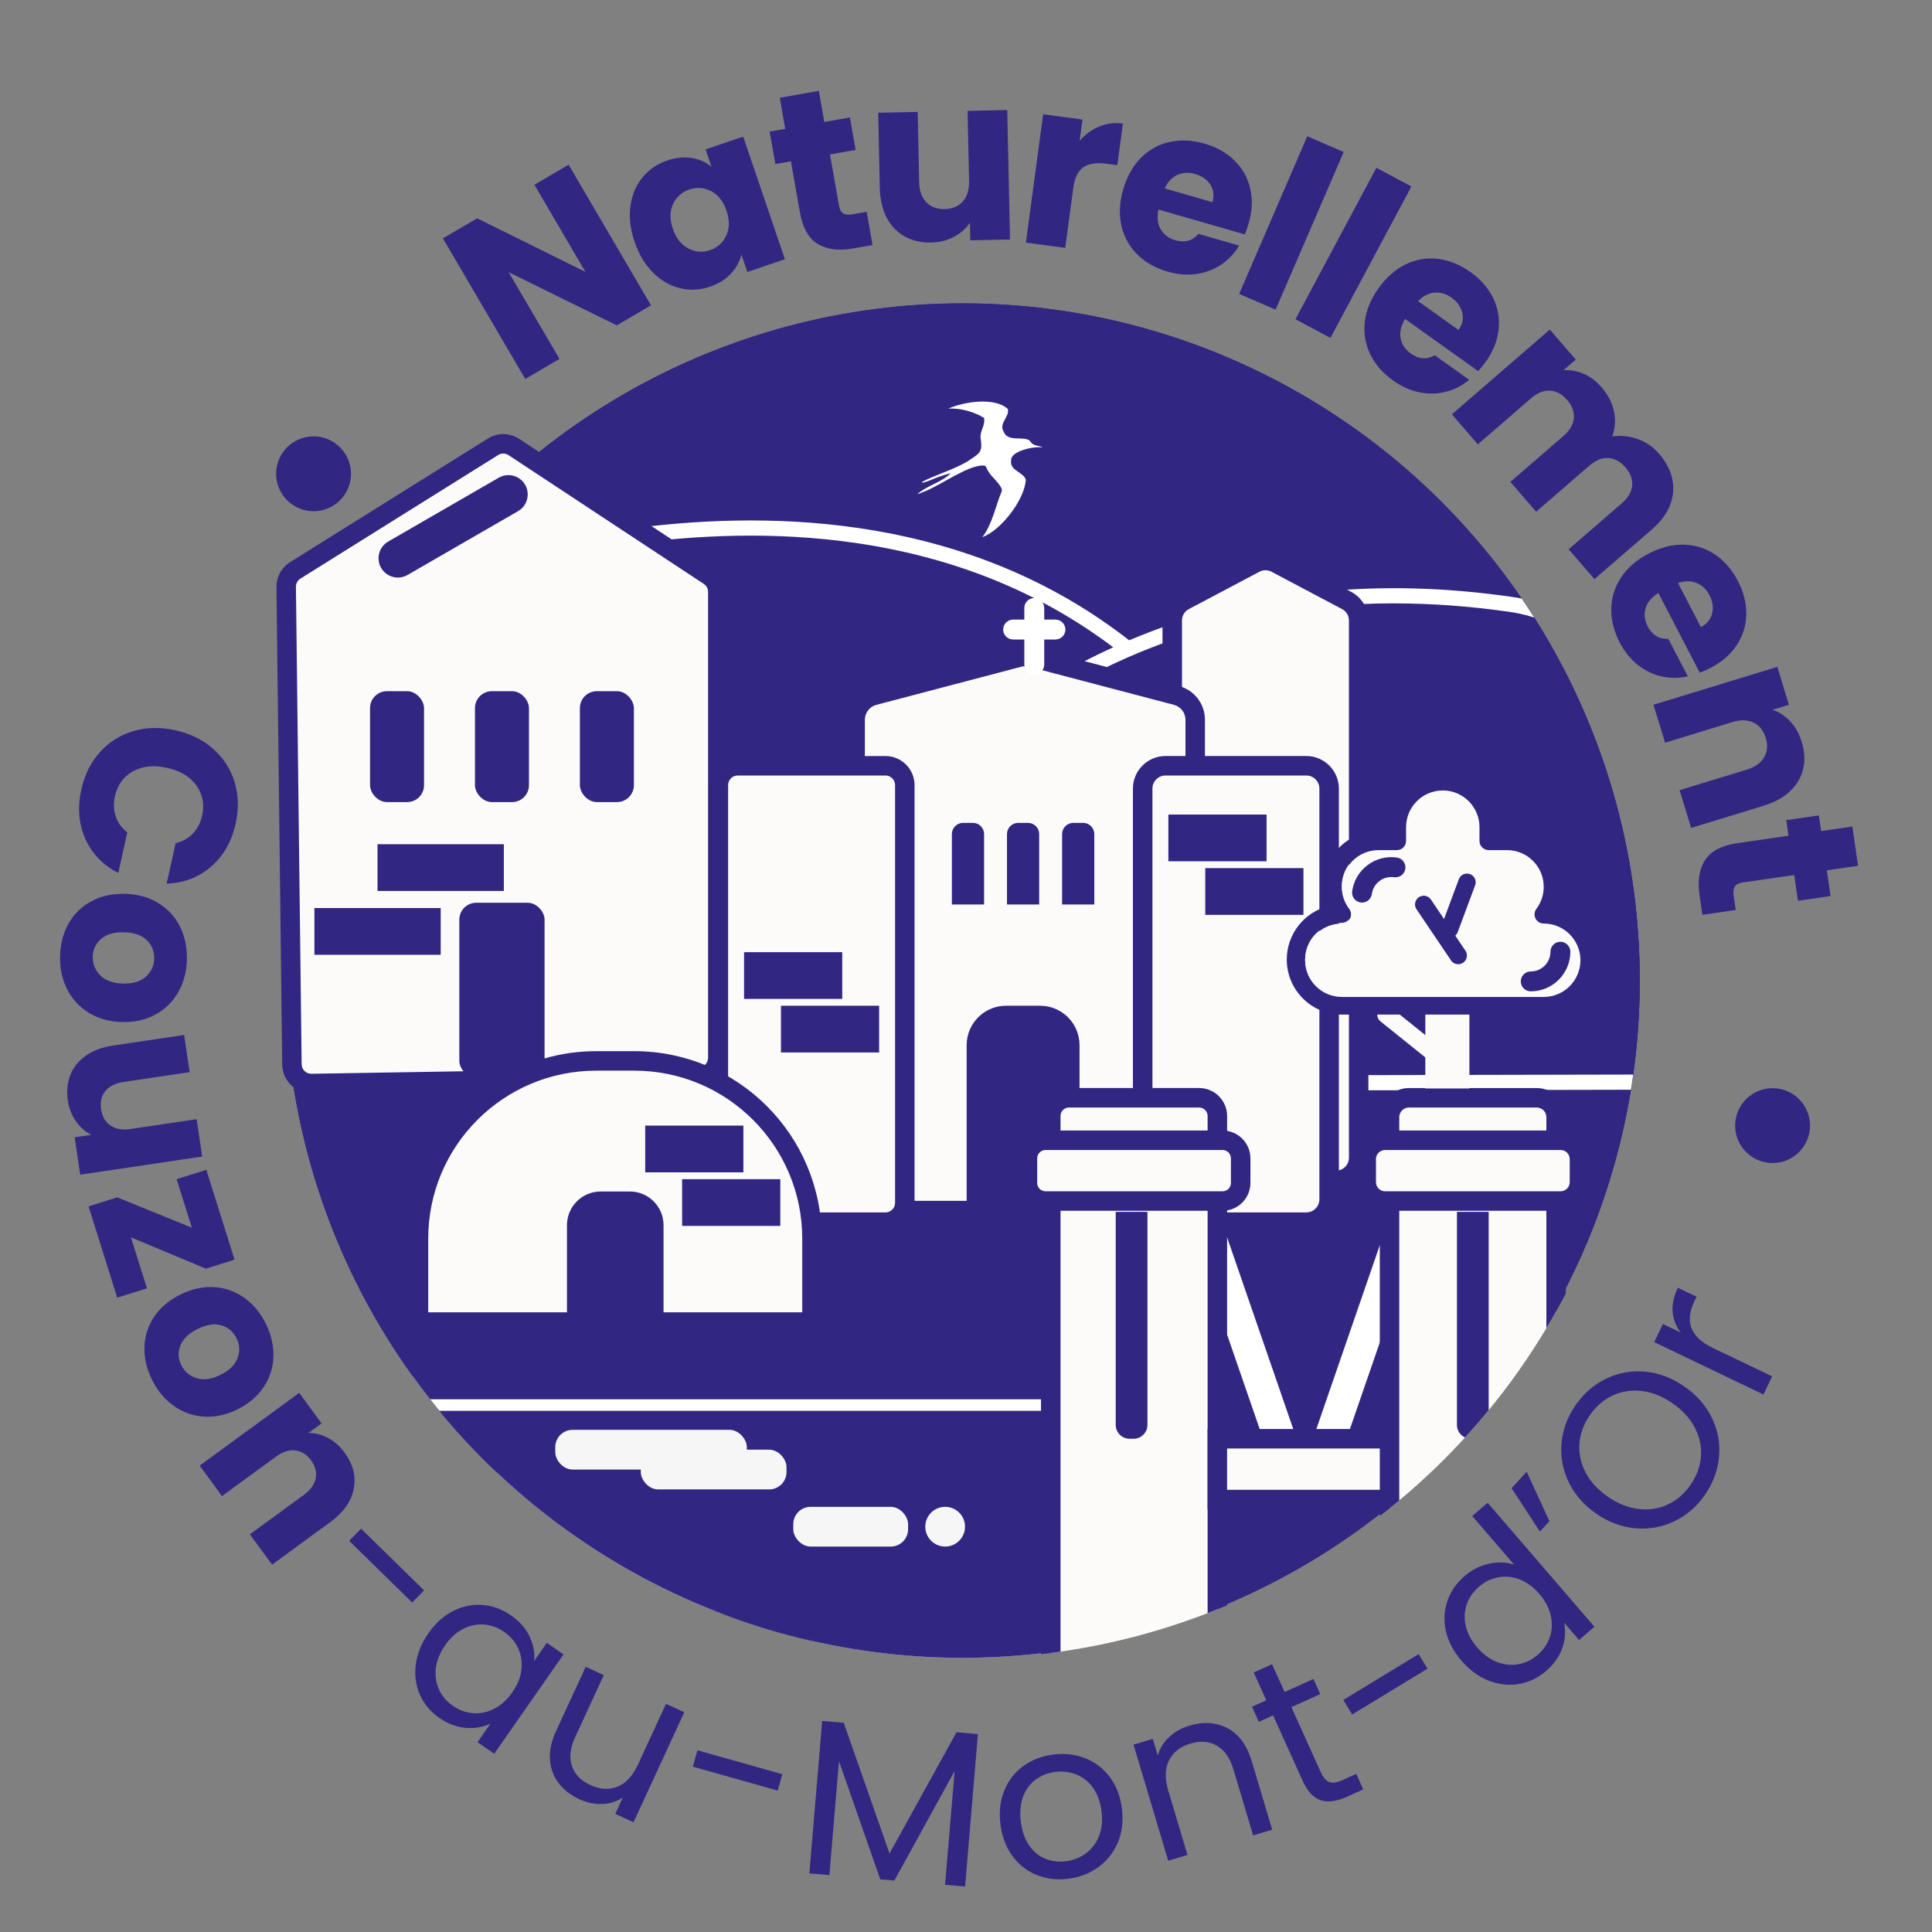 <svg xmlns="http://www.w3.org/2000/svg" xmlns:xlink="http://www.w3.org/1999/xlink" id="Calque_1" viewBox="0 0 1000 1000"><rect x="0" y="0" width="1000" height="1000" fill="#808080" stroke="none"/><defs><style>      .st0, .st1, .st2 {        fill: none;      }      .st1 {        stroke: #fcfbf9;      }      .st1, .st2 {        stroke-linecap: round;        stroke-miterlimit: 10;        stroke-width: 9px;      }      .st3 {        fill: #fcfbf9;      }      .st4 {        fill: #f6f6f6;      }      .st2 {        stroke: #312783;      }      .st5 {        fill: #312783;      }      .st6 {        clip-path: url(#clippath-1);      }      .st7 {        fill: #fff;      }      .st8 {        clip-path: url(#clippath);      }    </style><clipPath id="clippath"><circle class="st0" cx="498.19" cy="507.56" r="350.54"></circle></clipPath><clipPath id="clippath-1"><ellipse class="st0" cx="498.19" cy="507.78" rx="351.91" ry="350.77"></ellipse></clipPath></defs><g><g><circle class="st5" cx="498.19" cy="507.56" r="350.54"></circle><g class="st8"><g><path class="st5" d="M216.42,147.22h629.47c12.24,0,22.18,9.94,22.18,22.18v459.67c0,12.24-9.94,22.18-22.18,22.18H216.42V147.22h0Z"></path><g><path class="st5" d="M678.3,461.87c80.13,176.8,25.99,394.71-168.12,394.71S88.15,685.95,158.7,505.11c68.7-176.1,65.91-206.16,65.91-206.16,20.2,0,324.96-121.09,453.68,162.93h.01Z"></path><path class="st7" d="M510.17,860.51c-60.19,0-126.16-16.56-185.75-46.64-59.86-30.21-110.47-72.68-142.52-119.58-42.15-61.69-51.44-127.6-26.86-190.6,66.69-170.95,65.73-203.16,65.66-204.45l-.4-4.28,4.31.07c1.8,0,8.58-1.78,16.42-3.84,34.85-9.15,116.45-30.58,203.28-17.88,108.61,15.89,188.53,78.79,237.55,186.94,24.14,53.27,36.61,110.85,36.05,166.54-.56,56.14-14.36,106.75-39.89,146.35-36.85,57.15-94.89,87.36-167.86,87.36h.01ZM228.39,302.4c-1.1,12.31-9.35,58.82-66.03,204.14-23.59,60.48-14.6,123.88,26.03,183.33,64.46,94.33,199.79,162.8,321.79,162.8,70.17,0,125.93-28.97,161.26-83.77,24.73-38.36,38.09-87.52,38.64-142.18.55-54.55-11.68-110.99-35.35-163.22-47.85-105.57-125.75-166.94-231.54-182.42-85.24-12.47-165.77,8.67-200.15,17.7-7.05,1.85-11.59,3.03-14.64,3.63h-.01Z"></path></g><g><path class="st5" d="M822.72,890.48H219.7l-3.28-169.22h603.01c14.01,0,25.37,11.36,25.37,25.37v88.83c0,14.01-8.08,55.02-22.1,55.02h.02Z"></path><path class="st7" d="M822.72,899.45H210.91l-3.62-187.15h612.16c18.94,0,34.34,15.4,34.34,34.34v88.83c0,8.39-5.79,63.99-31.06,63.99h-.01ZM228.5,881.52h593.83c1.33-.86,5.23-5.63,8.95-18.66,3-10.53,4.58-21.75,4.58-27.39v-88.83c0-9.05-7.36-16.41-16.41-16.41H225.57l2.93,151.29Z"></path></g><rect class="st5" x="119.34" y="560.1" width="730.76" height="164.18"></rect><g><path class="st5" d="M375.62,561.09s103.31-292.64,407.22-248.14c95.86,14.04,161.89,225.2,161.89,225.2l-94.62,21.95-474.48.99h0Z"></path><path class="st7" d="M370.07,565.03l1.85-5.24c.26-.74,26.84-74.72,90.49-142.14,37.44-39.66,80.21-69.38,127.12-88.33,58.63-23.68,123.86-30.5,193.88-20.24,41.07,6.01,81.38,46.36,119.8,119.93,28.32,54.23,45.09,107.45,45.26,107.98l1.26,4.04-99.18,23.01h-.45l-480.04,1.01v-.02ZM721.56,312.29c-45.76,0-88.94,8.1-128.93,24.23-45.83,18.49-87.66,47.52-124.32,86.3-52.88,55.94-79.74,116.46-86.96,134.34l468.3-.98,90.01-20.88c-9.73-29.11-72.25-206-157.39-218.46-20.68-3.03-40.94-4.54-60.71-4.54h0Z"></path></g><rect class="st5" x="566.41" y="703.04" width="210.6" height="57.6"></rect></g></g></g><g><g><path class="st3" d="M151.11,550.95l-2.96-247.14c-.04-3.49,1.74-6.75,4.7-8.6l102.36-63.98c3.32-2.07,7.54-2.02,10.8.13l101.06,66.65c2.8,1.85,4.49,4.98,4.49,8.34v241.17c0,5.46-4.38,9.9-9.83,9.99l-200.45,3.3c-5.54.09-10.09-4.34-10.16-9.87h0Z"></path><path class="st5" d="M161.09,565.87c-3.93,0-7.65-1.5-10.47-4.25-2.89-2.81-4.51-6.57-4.56-10.6h0l-2.96-247.14c-.06-5.21,2.65-10.17,7.07-12.93l102.36-63.97c4.97-3.11,11.35-3.03,16.25.2l101.06,66.65c4.23,2.79,6.76,7.48,6.76,12.55v241.17c0,8.16-6.64,14.9-14.79,15.04l-200.45,3.3h-.26v-.02ZM156.15,550.89c.02,1.33.55,2.57,1.5,3.49s2.21,1.43,3.53,1.4l200.45-3.3c2.69-.04,4.87-2.27,4.87-4.95v-241.17c0-1.67-.83-3.21-2.23-4.13l-101.06-66.65c-1.61-1.06-3.71-1.09-5.35-.07l-102.36,63.98c-1.46.91-2.35,2.54-2.33,4.26l2.96,247.14h.02Z"></path></g><rect class="st5" x="195.41" y="436.97" width="65.38" height="24.19"></rect><rect class="st5" x="162.73" y="470.01" width="65.38" height="24.19"></rect><path class="st5" d="M210.93,297.61l57.22-33.04c6.28-3.63,6.73-12.53.84-16.77h0c-3.19-2.3-7.43-2.51-10.84-.54l-57.22,33.04c-6.28,3.63-6.73,12.53-.84,16.77h0c3.19,2.3,7.43,2.51,10.84.54Z"></path><rect class="st5" x="237.75" y="467.26" width="44.12" height="90.62" rx="8.74" ry="8.74"></rect><rect class="st5" x="191.53" y="357.76" width="27.95" height="57.4" rx="8.74" ry="8.74"></rect><rect class="st5" x="245.84" y="357.76" width="27.95" height="57.4" rx="8.74" ry="8.74"></rect><rect class="st5" x="300.15" y="357.76" width="27.95" height="57.4" rx="8.74" ry="8.74"></rect></g><g><g><path class="st3" d="M691.55,610.96h-73.11c-6.46,0-11.7-5.24-11.7-11.7v-278.11c0-4.33,2.4-8.31,6.22-10.34l36.55-19.35c3.42-1.81,7.52-1.81,10.95,0l36.55,19.35c3.83,2.03,6.22,6.01,6.22,10.34v278.11c0,6.46-5.24,11.7-11.7,11.7h.02Z"></path><path class="st5" d="M691.55,616h-73.11c-9.23,0-16.74-7.51-16.74-16.74v-278.11c0-6.22,3.41-11.89,8.91-14.8l36.55-19.35c4.9-2.6,10.76-2.6,15.67,0l36.55,19.35c5.5,2.91,8.91,8.58,8.91,14.8v278.11c0,9.23-7.51,16.74-16.74,16.74h0ZM655,295.15c-1.07,0-2.14.26-3.11.77l-36.55,19.35c-2.18,1.16-3.54,3.41-3.54,5.88v278.11c0,3.67,2.98,6.65,6.65,6.65h73.11c3.67,0,6.65-2.99,6.65-6.65v-278.11c0-2.47-1.36-4.73-3.54-5.88l-36.55-19.35c-.98-.52-2.04-.77-3.11-.77h-.01Z"></path></g><g><path class="st3" d="M605.59,626.58h-149.95c-7.2,0-13.04-5.84-13.04-13.04v-240.97c0-5.93,3.99-11.11,9.72-12.61l74.98-19.72c2.17-.57,4.46-.57,6.64,0l74.98,19.72c5.73,1.51,9.72,6.69,9.72,12.61v240.97c0,7.2-5.84,13.04-13.04,13.04h0Z"></path><path class="st5" d="M605.59,631.62h-149.95c-9.97,0-18.09-8.11-18.09-18.09v-240.97c0-8.21,5.55-15.4,13.49-17.49l74.98-19.72c3.01-.79,6.19-.79,9.2,0l74.98,19.72c7.94,2.09,13.48,9.28,13.48,17.49v240.97c0,9.97-8.11,18.09-18.09,18.09h0ZM530.62,344.85c-.68,0-1.37.09-2.03.26l-74.98,19.72c-3.51.92-5.96,4.1-5.96,7.74v240.97c0,4.41,3.59,8,8,8h149.95c4.41,0,8-3.59,8-8v-240.97c0-3.63-2.45-6.81-5.96-7.74l-74.98-19.72c-.67-.18-1.35-.26-2.03-.26h0Z"></path></g><g><rect class="st3" x="371.83" y="396.35" width="96.5" height="236.23" rx="8.94" ry="8.94"></rect><path class="st5" d="M458.31,637.63h-76.46c-8.31,0-15.07-6.76-15.07-15.06v-216.19c0-8.31,6.76-15.06,15.07-15.06h76.46c8.31,0,15.06,6.76,15.06,15.06v216.19c0,8.31-6.76,15.06-15.06,15.06ZM381.85,401.4c-2.75,0-4.98,2.23-4.98,4.98v216.19c0,2.74,2.23,4.98,4.98,4.98h76.46c2.74,0,4.98-2.23,4.98-4.98v-216.19c0-2.74-2.23-4.98-4.98-4.98h-76.46Z"></path></g><rect class="st5" x="385.12" y="492.84" width="50.82" height="24.19"></rect><rect class="st5" x="404.22" y="520.57" width="50.82" height="24.19"></rect><path class="st5" d="M520.71,520.57h17.67c11.25,0,20.38,9.13,20.38,20.38v85.63h-58.42v-85.63c0-11.25,9.13-20.38,20.38-20.38h-.01Z"></path><path class="st5" d="M498.5,425.91h5.04c3.21,0,5.82,2.61,5.82,5.82v36.42h-16.67v-36.42c0-3.21,2.61-5.82,5.82-5.82h-.01Z"></path><path class="st5" d="M527.02,425.91h5.04c3.21,0,5.82,2.61,5.82,5.82v36.42h-16.67v-36.42c0-3.21,2.61-5.82,5.82-5.82h-.01Z"></path><path class="st5" d="M555.55,425.91h5.04c3.21,0,5.82,2.61,5.82,5.82v36.42h-16.67v-36.42c0-3.21,2.61-5.82,5.82-5.82h-.01Z"></path><g><rect class="st3" x="591.45" y="396.35" width="96.5" height="236.23" rx="10.55" ry="10.55"></rect><path class="st5" d="M676.13,637.63h-72.86c-9.3,0-16.87-7.57-16.87-16.87v-212.58c0-9.3,7.57-16.87,16.87-16.87h72.86c9.3,0,16.87,7.57,16.87,16.87v212.58c0,9.3-7.57,16.87-16.87,16.87ZM603.28,401.4c-3.74,0-6.78,3.04-6.78,6.78v212.58c0,3.74,3.04,6.78,6.78,6.78h72.86c3.74,0,6.78-3.04,6.78-6.78v-212.58c0-3.74-3.04-6.78-6.78-6.78h-72.86Z"></path></g><rect class="st5" x="604.75" y="421.61" width="50.82" height="24.19"></rect><rect class="st5" x="623.84" y="449.34" width="50.82" height="24.19"></rect></g><g><g><path class="st3" d="M302.57,549.13h31.74c47.45,0,85.97,38.52,85.97,85.97v49.2h-203.68v-49.2c0-47.45,38.52-85.97,85.97-85.97Z"></path><path class="st5" d="M425.33,689.34h-213.76v-48.21c0-53.6,43.45-97.05,97.05-97.05h19.67c53.6,0,97.05,43.45,97.05,97.05v48.21h-.01ZM221.65,679.25h193.59v-38.12c0-48.03-38.93-86.96-86.96-86.96h-19.67c-48.03,0-86.96,38.93-86.96,86.96v38.12Z"></path></g><path class="st5" d="M310.89,616.71h15.12c9.62,0,17.44,7.81,17.44,17.44v50.15h-49.99v-50.15c0-9.62,7.81-17.44,17.44-17.44h-.01Z"></path><rect class="st5" x="333.96" y="582.61" width="50.82" height="24.19"></rect><rect class="st5" x="353.06" y="610.34" width="50.82" height="24.19"></rect></g><rect class="st4" x="287.4" y="740.08" width="99.16" height="20.56" rx="8.98" ry="8.98"></rect><rect class="st4" x="331.67" y="750.36" width="75.42" height="20.56" rx="8.98" ry="8.98"></rect><rect class="st4" x="410.59" y="779.94" width="59.44" height="20.56" rx="8.98" ry="8.98"></rect><circle class="st4" cx="489.21" cy="790.21" r="10.28"></circle><g class="st6"><g><rect class="st7" x="635.35" y="613.24" width="16.42" height="153.53" transform="translate(-189.89 247.7) rotate(-19.04)"></rect><rect class="st7" x="630.4" y="681.79" width="153.53" height="16.42" transform="translate(-175.78 1133.39) rotate(-70.96)"></rect><g><rect class="st3" x="543.88" y="568.21" width="86.22" height="305.67" rx="8.41" ry="8.41"></rect><path class="st5" d="M620.68,878.92h-67.38c-7.98,0-14.47-6.49-14.47-14.47v-286.82c0-7.98,6.49-14.47,14.47-14.47h67.38c7.98,0,14.47,6.49,14.47,14.47v286.82c0,7.98-6.49,14.47-14.47,14.47ZM553.3,573.25c-2.41,0-4.38,1.96-4.38,4.38v286.82c0,2.41,1.96,4.38,4.38,4.38h67.38c2.41,0,4.38-1.96,4.38-4.38v-286.82c0-2.41-1.96-4.38-4.38-4.38h-67.38Z"></path></g><g><rect class="st3" x="531.81" y="590.2" width="110.36" height="31.45" rx="8.35" ry="8.35"></rect><path class="st5" d="M632.81,626.7h-91.63c-7.94,0-14.41-6.46-14.41-14.41v-12.73c0-7.94,6.46-14.41,14.41-14.41h91.63c7.94,0,14.41,6.46,14.41,14.41v12.73c0,7.94-6.46,14.41-14.41,14.41ZM541.17,595.24c-2.38,0-4.32,1.94-4.32,4.32v12.73c0,2.38,1.94,4.32,4.32,4.32h91.63c2.38,0,4.32-1.94,4.32-4.32v-12.73c0-2.38-1.94-4.32-4.32-4.32h-91.63Z"></path></g><g><rect class="st3" x="630.1" y="744.7" width="89.48" height="31.45"></rect><path class="st5" d="M724.62,781.2h-99.57v-41.54h99.57v41.54ZM635.14,771.11h79.39v-21.37h-79.39v21.37Z"></path></g><g><rect class="st3" x="719.22" y="568.21" width="86.22" height="272.98" rx="8.96" ry="8.96"></rect><path class="st5" d="M795.4,846.23h-66.14c-8.32,0-15.08-6.77-15.08-15.08v-252.9c0-8.32,6.77-15.08,15.08-15.08h66.14c8.32,0,15.08,6.77,15.08,15.08v252.9c0,8.32-6.77,15.08-15.08,15.08h0ZM729.26,573.25c-2.75,0-5,2.24-5,5v252.9c0,2.75,2.24,5,5,5h66.14c2.76,0,5-2.24,5-5v-252.9c0-2.75-2.24-5-5-5h-66.14Z"></path></g><g><rect class="st3" x="707.15" y="590.2" width="110.36" height="31.45" rx="8.71" ry="8.71"></rect><path class="st5" d="M807.75,626.7h-90.84c-8.16,0-14.81-6.64-14.81-14.81v-11.93c0-8.16,6.64-14.81,14.81-14.81h90.84c8.16,0,14.81,6.64,14.81,14.81v11.93c0,8.16-6.64,14.81-14.81,14.81ZM716.92,595.24c-2.6,0-4.72,2.12-4.72,4.72v11.93c0,2.6,2.12,4.72,4.72,4.72h90.84c2.6,0,4.72-2.12,4.72-4.72v-11.93c0-2.6-2.12-4.72-4.72-4.72h-90.84Z"></path></g><path class="st5" d="M577.5,627.26h16.42v110.26c0,3.96-3.22,7.18-7.18,7.18h-2.07c-3.96,0-7.18-3.22-7.18-7.18v-110.26h.01Z"></path><path class="st5" d="M754.12,627.26h16.42v110.26c0,3.96-3.22,7.18-7.18,7.18h-2.07c-3.96,0-7.18-3.22-7.18-7.18v-110.26h.01Z"></path></g></g></g><circle class="st5" cx="162.3" cy="245.24" r="19.38"></circle><circle class="st5" cx="917.49" cy="582.61" r="19.38"></circle><path class="st7" d="M477.95,254.61c8.24-2.91,23.3-14.25,31.36-13.64.57.04,1.03.44,1.23.98,1.55,4.32,5.88,6.75,7.8,10.78.27.57.3,1.23.05,1.82-3.16,7.58-4.71,16.67-9.94,23.5,9.78-3.65,21.69-19.14,22.53-29.63-1.05-4.1-8.5-4.76-7.62-10.04-.49-5.07,12.64-7.62,16.32-6.76v-.05c-1.9-1.04-4.72-.67-6.05-2.64-.49-.84-1.21-1.42-2.22-1.57-4.22-1.11-10.1,1.02-12.03-4.17-2.44-4.02,3.37-7.74,2.26-11.49-6.84-6.32-22.8-3.74-30.79-.2,5.85-.3,11.66,1.25,16.85,3.82.65,1.04,1.72.07,1.73,1.67.4,3.12-2.09,6.13-1.92,9.39,1.31,8.11-.41,8.09-6.82,12.53-5.98,3.42-12.49,5.67-18.82,8.35-6.49,2.67-6.16,3.71.34,1.04,3.1-1.41,6.34-2.39,9.62-3.3l.09.16c-4.85,4.62-12.07,6.19-16.93,10.46.18.27,2.69-.89,2.96-1.02h0Z"></path><g><path class="st5" d="M110.33,387.61c5.33,4.7,9.02,10.42,11.08,17.16s2.25,13.92.56,21.51c-2.06,9.31-6.29,16.73-12.67,22.27-6.38,5.54-14.07,8.48-23.05,8.84l4.66-21c3.62-.84,6.61-2.5,8.96-4.99s3.93-5.56,4.74-9.2c1.3-5.88.31-11.1-2.98-15.66s-8.36-7.59-15.21-9.11-12.73-.91-17.63,1.83c-4.91,2.74-8.01,7.05-9.31,12.94-.81,3.65-.68,7.1.4,10.34,1.08,3.25,3.08,6.01,6.01,8.31l-4.66,21c-7.99-4.12-13.7-10.03-17.1-17.74-3.41-7.71-4.08-16.22-2.02-25.53,1.68-7.6,4.88-14.02,9.6-19.26,4.72-5.24,10.46-8.87,17.24-10.89,6.77-2.01,14.03-2.16,21.78-.45,7.74,1.72,14.28,4.92,19.61,9.62h0Z"></path><path class="st5" d="M35.59,477.89c2.81-4.92,6.74-8.73,11.78-11.45,5.04-2.72,10.87-3.98,17.51-3.78,6.56.19,12.29,1.81,17.2,4.85s8.62,7.12,11.15,12.23c2.52,5.11,3.69,10.79,3.51,17.04s-1.68,11.86-4.5,16.81-6.76,8.81-11.84,11.56c-5.08,2.75-10.9,4.03-17.45,3.84-6.56-.19-12.29-1.83-17.2-4.91-4.91-3.08-8.62-7.19-11.15-12.34-2.52-5.15-3.69-10.85-3.51-17.1s1.68-11.84,4.49-16.75h0ZM51.86,504.8c2.67,2.71,6.56,4.14,11.67,4.29,5.1.15,9.07-1.02,11.89-3.49,2.82-2.48,4.28-5.58,4.39-9.32.11-3.81-1.15-7.02-3.78-9.61-2.64-2.6-6.54-3.97-11.73-4.12-5.11-.15-9.07.98-11.89,3.37-2.82,2.4-4.28,5.46-4.39,9.2-.11,3.73,1.17,6.96,3.84,9.67h0Z"></path><path class="st5" d="M104.67,598.63l-63.15,9.39-2.88-19.35,8.6-1.28c-3.08-1.55-5.72-3.87-7.92-6.98-2.2-3.11-3.6-6.69-4.21-10.77-.72-4.83-.28-9.25,1.32-13.27s4.29-7.35,8.06-9.99,8.41-4.37,13.92-5.19l36.89-5.49,2.86,19.24-34.29,5.1c-4.23.63-7.35,2.21-9.36,4.75-2.01,2.53-2.75,5.65-2.19,9.35.56,3.77,2.17,6.58,4.84,8.42,2.66,1.84,6.11,2.45,10.33,1.82l34.29-5.1,2.88,19.35h0Z"></path><path class="st5" d="M67.77,640.42l8.3,26.42-15.39,4.83-14.85-47.26,14.84-4.66,38.63,15.69-7.89-25.11,15.39-4.83,14.61,46.5-14.85,4.66-38.8-16.23h0Z"></path><path class="st5" d="M74.76,697.08c.2-5.66,1.9-10.87,5.09-15.62s7.77-8.58,13.73-11.5c5.89-2.89,11.72-4.13,17.48-3.72,5.76.4,10.95,2.28,15.56,5.63s8.29,7.83,11.05,13.44c2.75,5.62,4.04,11.27,3.85,16.97-.18,5.7-1.88,10.94-5.09,15.74-3.21,4.8-7.76,8.64-13.65,11.53-5.89,2.89-11.73,4.11-17.5,3.67-5.78-.44-10.98-2.35-15.61-5.73s-8.32-7.88-11.07-13.5-4.03-11.26-3.83-16.92h-.01ZM101.7,713.32c3.62,1.15,7.73.61,12.32-1.64,4.59-2.25,7.55-5.12,8.9-8.63,1.34-3.5,1.19-6.93-.45-10.29-1.68-3.43-4.29-5.67-7.82-6.74-3.54-1.07-7.64-.46-12.3,1.82-4.59,2.25-7.57,5.09-8.95,8.52s-1.24,6.83.4,10.19c1.64,3.35,4.28,5.61,7.9,6.77h0Z"></path><path class="st5" d="M183.09,770.69c-1.28,6.46-5.34,12.19-12.17,17.18l-30.11,22-11.48-15.71,27.99-20.45c3.45-2.52,5.47-5.37,6.08-8.55.6-3.18-.2-6.28-2.4-9.3-2.21-3.02-4.92-4.72-8.13-5.11s-6.55.67-9.99,3.19l-27.99,20.45-11.54-15.8,51.55-37.66,11.54,15.8-6.84,4.99c3.45-.06,6.82.78,10.13,2.52,3.3,1.74,6.19,4.31,8.67,7.69,4.41,6.04,5.97,12.28,4.7,18.74v.02Z"></path><path class="st5" d="M219.5,823.16l-6.16,6.3-32.62-31.93,6.16-6.3,32.62,31.93Z"></path><path class="st5" d="M234.53,833.85c4.9-2.49,9.97-3.53,15.22-3.13,5.25.41,10.16,2.2,14.73,5.39,4.51,3.14,7.74,6.84,9.7,11.09,1.96,4.25,2.73,8.41,2.31,12.49l6.54-9.39,8.64,6.02-35.86,51.43-8.63-6.02,6.68-9.57c-3.78,1.83-8.04,2.56-12.76,2.19-4.72-.36-9.3-2.09-13.75-5.19-4.57-3.19-7.91-7.19-10.03-12.02s-2.83-10.01-2.12-15.56,2.87-10.92,6.49-16.12c3.66-5.26,7.94-9.13,12.84-11.62h0ZM269.89,864.15c.44-3.97-.13-7.65-1.72-11.03-1.59-3.39-3.98-6.19-7.17-8.42s-6.63-3.5-10.3-3.83c-3.68-.33-7.3.4-10.87,2.19-3.57,1.79-6.71,4.62-9.41,8.5-2.75,3.94-4.36,7.91-4.82,11.91-.47,4,.08,7.68,1.64,11.05s3.93,6.16,7.13,8.39c3.19,2.22,6.65,3.5,10.38,3.82,3.73.32,7.39-.43,10.98-2.25,3.59-1.82,6.74-4.67,9.45-8.55,2.7-3.88,4.28-7.8,4.72-11.77h0Z"></path><path class="st5" d="M354.18,886.28l-26.27,56.93-9.45-4.36,3.88-8.42c-3.14,2.08-6.7,3.19-10.67,3.33s-7.9-.68-11.78-2.47c-4.43-2.05-7.99-4.8-10.68-8.27-2.69-3.46-4.2-7.5-4.55-12.12-.35-4.61.69-9.55,3.12-14.82l15.39-33.35,9.35,4.31-14.81,32.1c-2.59,5.61-3.16,10.58-1.71,14.9s4.63,7.62,9.55,9.89c5.05,2.33,9.76,2.61,14.1.84s7.89-5.64,10.64-11.6l14.43-31.27,9.45,4.36v.02Z"></path><path class="st5" d="M404.94,918.32l-2.39,8.48-43.94-12.37,2.39-8.48,43.94,12.37Z"></path><path class="st5" d="M506.17,897.54l-6.64,78.9-10.38-.87,4.95-58.83-31.17,56.62-7.3-.61-21.38-61.16-4.96,58.94-10.38-.87,6.64-78.9,11.17.94,23.7,67.67,34.67-62.76,11.06.93h.02Z"></path><path class="st5" d="M536.33,970.39c-5.05-2.09-9.21-5.41-12.48-9.98-3.27-4.56-5.29-10.07-6.06-16.5-.76-6.36-.05-12.15,2.13-17.37s5.5-9.41,9.96-12.59c4.46-3.18,9.64-5.13,15.55-5.83s11.4-.03,16.49,2.01c5.08,2.04,9.3,5.33,12.64,9.84,3.34,4.52,5.4,10,6.17,16.43.77,6.44.02,12.27-2.23,17.49s-5.65,9.45-10.18,12.68c-4.53,3.23-9.75,5.2-15.66,5.9-5.83.7-11.27,0-16.32-2.09h-.01ZM561.71,959.53c3.05-2.13,5.37-5.06,6.96-8.78,1.59-3.72,2.09-8.08,1.49-13.08-.6-5-2.09-9.12-4.47-12.37-2.38-3.25-5.27-5.54-8.65-6.86s-6.93-1.77-10.64-1.32c-3.79.45-7.15,1.72-10.09,3.8s-5.15,4.97-6.63,8.68-1.92,8.06-1.32,13.06c.6,5.07,2.04,9.24,4.31,12.51,2.27,3.26,5.06,5.56,8.37,6.9,3.31,1.33,6.82,1.78,10.53,1.34s7.09-1.73,10.14-3.86v-.02Z"></path><path class="st5" d="M635.4,894.53c5.85,3.07,10.02,8.77,12.51,17.1l10.58,35.41-9.87,2.95-10.15-33.99c-1.79-5.99-4.66-10.13-8.6-12.42-3.95-2.28-8.51-2.65-13.7-1.1-5.26,1.57-8.96,4.47-11.08,8.68-2.13,4.22-2.25,9.47-.37,15.75l9.92,33.22-9.98,2.98-17.94-60.08,9.98-2.98,2.55,8.55c1.06-3.66,3.03-6.84,5.93-9.53,2.9-2.7,6.39-4.66,10.48-5.88,7.31-2.18,13.89-1.74,19.74,1.33h0Z"></path><path class="st5" d="M668.43,883.61l15.21,33.68c1.26,2.78,2.73,4.48,4.43,5.09,1.7.61,4.01.26,6.93-1.06l6.99-3.16,3.63,8.03-8.55,3.86c-5.28,2.39-9.8,2.96-13.53,1.72-3.74-1.24-6.87-4.64-9.38-10.2l-15.21-33.68-7.4,3.34-3.53-7.82,7.4-3.34-6.5-14.39,9.49-4.29,6.5,14.39,14.91-6.73,3.53,7.82-14.91,6.73h0Z"></path><path class="st5" d="M734.3,856.17l4.58,7.53-39,23.72-4.58-7.53,39-23.72Z"></path><path class="st5" d="M748.4,844.25c-1.2-5.36-.95-10.53.75-15.52,1.7-4.98,4.68-9.32,8.96-13,3.7-3.19,7.87-5.3,12.52-6.33s9-.88,13.07.45l-21.66-25.14,7.97-6.87,55.26,64.15-7.97,6.87-7.69-8.93c.88,4.18.57,8.49-.92,12.95-1.5,4.46-4.29,8.46-8.4,11.99-4.22,3.63-8.95,5.89-14.17,6.77-5.23.88-10.45.29-15.65-1.77s-9.87-5.49-14-10.29c-4.18-4.85-6.87-9.96-8.07-15.33h0ZM786.53,817.51c-3.73-1.41-7.44-1.77-11.12-1.07s-6.99,2.32-9.93,4.86-5.04,5.55-6.27,9.03c-1.23,3.48-1.43,7.17-.58,11.07s2.81,7.65,5.9,11.23c3.14,3.64,6.58,6.18,10.34,7.62s7.46,1.83,11.11,1.15c3.65-.67,6.94-2.28,9.89-4.82s5.04-5.57,6.27-9.11c1.24-3.53,1.42-7.26.55-11.19s-2.85-7.69-5.93-11.27c-3.09-3.58-6.5-6.08-10.23-7.49h0Z"></path><path class="st5" d="M782.41,770.29l7.78-8.54,11.8,25.61-4.93,5.41-14.65-22.48Z"></path><path class="st5" d="M866.76,787.36c-6.32,3.06-13.04,4.29-20.17,3.68s-13.9-3.11-20.31-7.52c-6.41-4.41-11.17-9.84-14.28-16.29-3.11-6.45-4.36-13.17-3.76-20.16s3-13.54,7.19-19.63c4.24-6.16,9.52-10.76,15.84-13.82s13.02-4.28,20.09-3.67c7.08.61,13.85,3.15,20.33,7.6,6.47,4.46,11.26,9.88,14.35,16.27,3.1,6.39,4.35,13.09,3.75,20.08-.6,7-3.02,13.57-7.26,19.73-4.2,6.1-9.45,10.67-15.77,13.73ZM880.41,753.91c.39-5.15-.67-10.13-3.17-14.96-2.51-4.83-6.37-9.04-11.59-12.63-5.28-3.63-10.6-5.75-15.98-6.35s-10.38.19-15.03,2.36c-4.64,2.17-8.57,5.59-11.77,10.23-3.2,4.65-4.99,9.53-5.36,14.65s.68,10.08,3.16,14.88c2.48,4.81,6.36,9.03,11.63,12.66,5.22,3.59,10.53,5.69,15.93,6.31,5.41.62,10.44-.17,15.11-2.38,4.67-2.2,8.58-5.6,11.74-10.19s4.93-9.45,5.33-14.6v.02Z"></path><path class="st5" d="M865.76,679.01c-.32-3.92.58-8.08,2.69-12.48l9.7,4.65-1.19,2.48c-5.05,10.52-1.86,18.52,9.55,24l30.74,14.75-4.5,9.39-56.53-27.12,4.5-9.39,9.18,4.4c-2.44-3.2-3.82-6.76-4.14-10.68h0Z"></path></g><g><path class="st5" d="M336.97,158.03l-17.73,10.38-55.94-27.52,26.3,44.88-17.73,10.38-42.63-72.77,17.72-10.38,56.06,27.72-26.42-45.09,17.72-10.38,42.63,72.77h.02Z"></path><path class="st5" d="M326.3,106.7c.79-5.77,2.85-10.7,6.19-14.8,3.34-4.1,7.63-7.04,12.86-8.82,4.47-1.52,8.71-1.95,12.7-1.28,3.99.67,7.4,2.17,10.23,4.51l-3.06-8.98,19.45-6.62,21.6,63.46-19.45,6.62-3.06-8.98c-.89,3.6-2.71,6.89-5.46,9.86s-6.37,5.21-10.84,6.74c-5.16,1.76-10.31,2.01-15.48.76-5.16-1.24-9.82-3.93-13.97-8.06s-7.34-9.45-9.56-15.97c-2.22-6.52-2.94-12.66-2.15-18.43h0ZM368.08,98.95c-3.65-1.89-7.4-2.17-11.27-.86-3.87,1.32-6.68,3.82-8.42,7.5-1.75,3.68-1.8,7.95-.15,12.8,1.65,4.85,4.31,8.24,7.97,10.17,3.66,1.93,7.42,2.23,11.29.92,3.87-1.32,6.67-3.83,8.4-7.56,1.73-3.72,1.78-8.01.13-12.86s-4.3-8.22-7.95-10.11Z"></path><path class="st5" d="M448.61,109.66l3.02,17.16-10.29,1.81c-7.34,1.29-13.37.5-18.1-2.37s-7.81-8.37-9.24-16.49l-4.62-26.27-8.05,1.41-2.95-16.8,8.05-1.42-2.83-16.09,20.23-3.56,2.83,16.09,13.25-2.33,2.95,16.8-13.25,2.33,4.66,26.5c.35,1.97,1.07,3.31,2.17,4.01,1.1.7,2.75.86,4.96.47l7.22-1.27v.02Z"></path><path class="st5" d="M521.35,56.94l1.43,67.02-20.54.44-.19-9.13c-2.02,3.01-4.79,5.45-8.32,7.33-3.53,1.88-7.45,2.86-11.77,2.95-5.12.11-9.67-.94-13.65-3.13-3.97-2.2-7.08-5.44-9.34-9.72-2.25-4.28-3.44-9.34-3.57-15.18l-.83-39.16,20.42-.43.77,36.39c.1,4.49,1.33,7.94,3.71,10.38,2.37,2.43,5.52,3.61,9.45,3.52,4-.09,7.14-1.39,9.41-3.92s3.36-6.04,3.26-10.52l-.77-36.39,20.54-.44h-.01Z"></path><path class="st5" d="M568.89,65.51c3.85-1.62,7.96-2.14,12.33-1.56l-2.89,21.55-5.6-.75c-5.08-.68-9.04-.1-11.87,1.74s-4.62,5.5-5.35,10.98l-4.14,30.84-20.36-2.73,8.92-66.44,20.36,2.73-1.49,11.07c2.87-3.33,6.23-5.81,10.09-7.43h0Z"></path><path class="st5" d="M644.28,121.31l-44.68-12.84c-.84,4.09-.43,7.52,1.23,10.29,1.66,2.77,4.15,4.63,7.46,5.58,4.93,1.41,8.95.32,12.07-3.28l21.01,6.04c-2.3,3.92-5.33,7.18-9.11,9.76-3.78,2.58-8.07,4.22-12.85,4.93-4.79.71-9.8.31-15.03-1.19-6.31-1.81-11.55-4.77-15.7-8.88s-6.9-9.06-8.23-14.86c-1.33-5.8-1.04-12.05.89-18.74,1.92-6.7,4.97-12.15,9.14-16.37,4.17-4.22,9.1-6.97,14.81-8.25,5.7-1.28,11.74-1,18.13.84,6.24,1.79,11.4,4.69,15.5,8.7,4.1,4.01,6.81,8.83,8.16,14.47,1.34,5.63,1.08,11.68-.78,18.15-.53,1.85-1.2,3.74-2.01,5.67v-.02ZM627.57,104.63c.97-3.39.59-6.41-1.14-9.08-1.73-2.66-4.33-4.49-7.8-5.49-3.31-.95-6.38-.79-9.2.48-2.82,1.27-5.02,3.6-6.57,6.99l24.71,7.1Z"></path><path class="st5" d="M695.5,78.68l-35.25,81.61-18.86-8.15,35.25-81.61,18.86,8.15h0Z"></path><path class="st5" d="M730.54,96.52l-41.91,78.4-18.12-9.68,41.91-78.4s18.12,9.68,18.12,9.68Z"></path><path class="st5" d="M765.1,192.1l-37.84-27.01c-2.16,3.58-2.92,6.95-2.27,10.11.64,3.17,2.37,5.75,5.17,7.75,4.17,2.98,8.33,3.29,12.47.93l17.8,12.7c-3.47,2.93-7.42,4.99-11.85,6.15-4.43,1.17-9.02,1.29-13.76.36-4.75-.93-9.34-2.98-13.77-6.14-5.35-3.82-9.29-8.35-11.83-13.61-2.54-5.26-3.48-10.84-2.8-16.76.68-5.91,3.04-11.7,7.09-17.37,4.05-5.67,8.74-9.8,14.08-12.39s10.91-3.53,16.71-2.83c5.8.7,11.41,2.98,16.82,6.84,5.28,3.77,9.18,8.23,11.71,13.38,2.52,5.15,3.48,10.6,2.86,16.36s-2.88,11.38-6.79,16.85c-1.12,1.56-2.38,3.12-3.78,4.68h-.02ZM754.92,170.81c2.05-2.87,2.7-5.85,1.95-8.94s-2.59-5.68-5.52-7.78c-2.8-2-5.75-2.87-8.83-2.62-3.09.26-5.93,1.72-8.53,4.39l20.92,14.94h.01Z"></path><path class="st5" d="M865.98,254.79c-.59,7.03-4.28,13.47-11.07,19.34l-29.62,25.62-13.36-15.44,27.53-23.82c3.27-2.83,5.05-5.88,5.35-9.15.29-3.27-.87-6.42-3.49-9.45s-5.57-4.63-8.85-4.81c-3.28-.18-6.56,1.14-9.83,3.97l-27.53,23.82-13.36-15.44,27.53-23.82c3.27-2.83,5.05-5.88,5.35-9.15.29-3.27-.87-6.42-3.49-9.45s-5.57-4.63-8.85-4.81c-3.28-.18-6.56,1.14-9.83,3.97l-27.53,23.82-13.44-15.54,50.69-43.86,13.44,15.54-6.36,5.5c3.48-.26,6.94.35,10.39,1.82,3.44,1.47,6.55,3.81,9.33,7.02,3.3,3.82,5.43,7.93,6.39,12.34s.66,8.78-.9,13.09c4.3-.65,8.64-.23,13.02,1.28,4.37,1.51,8.11,4.05,11.2,7.62,5.45,6.3,7.88,12.96,7.29,19.99h0Z"></path><path class="st5" d="M879.81,348.19l-21.45-41.25c-3.55,2.21-5.75,4.87-6.62,7.98-.87,3.11-.5,6.2,1.09,9.25,2.36,4.55,5.93,6.71,10.69,6.49l10.09,19.4c-4.43,1.04-8.88,1.07-13.35.11-4.48-.97-8.62-2.94-12.43-5.93s-6.97-6.89-9.48-11.72c-3.03-5.83-4.49-11.66-4.36-17.5.12-5.84,1.83-11.24,5.11-16.2,3.29-4.96,8.02-9.05,14.2-12.26,6.18-3.21,12.24-4.76,18.17-4.64s11.32,1.81,16.17,5.06,8.81,7.83,11.88,13.73c2.99,5.76,4.44,11.5,4.36,17.23-.09,5.73-1.71,11.03-4.88,15.88-3.16,4.85-7.73,8.83-13.7,11.93-1.71.89-3.54,1.7-5.5,2.45h0ZM880.4,324.59c3.12-1.63,5.06-3.99,5.8-7.08s.28-6.24-1.39-9.43c-1.59-3.06-3.82-5.17-6.68-6.34-2.87-1.17-6.07-1.16-9.59.05l11.86,22.81h0Z"></path><path class="st5" d="M930.77,404.21c-3.49,5.97-9.49,10.25-17.99,12.86l-37.45,11.46-5.98-19.53,34.81-10.65c4.29-1.31,7.28-3.44,8.98-6.39,1.69-2.95,1.97-6.3.82-10.05-1.15-3.75-3.25-6.38-6.3-7.87-3.06-1.5-6.73-1.58-11.01-.27l-34.81,10.65-6.01-19.64,64.1-19.62,6.01,19.64-8.5,2.6c3.44,1.12,6.5,3.12,9.18,5.99,2.68,2.86,4.66,6.4,5.95,10.62,2.3,7.51,1.7,14.24-1.79,20.21h-.01Z"></path><path class="st5" d="M898.4,471.01l-17.24,2.49-1.5-10.34c-1.07-7.37-.1-13.38,2.92-18.02,3.01-4.64,8.6-7.56,16.76-8.74l26.4-3.82-1.17-8.08,16.88-2.44,1.17,8.09,16.17-2.34,2.94,20.33-16.17,2.34,1.93,13.32-16.88,2.44-1.93-13.32-26.63,3.85c-1.98.29-3.34.97-4.07,2.05-.74,1.08-.94,2.73-.62,4.95l1.05,7.25h-.01Z"></path></g><g><line class="st1" x1="717.35" y1="525.15" x2="740.99" y2="544.15"></line><rect class="st3" x="737.75" y="522.27" width="22.81" height="41.12"></rect><g id="Page-1"><g id="growth_export"><path id="tree_x2C_-wood_x2C_-trunk_x2C_-branches_x2C_-nature_x2C_-life-2" class="st5" d="M737.75,525.15h-43.22c-15.74,0-28.5-12.76-28.5-28.5,0-13.14,8.9-24.21,21-27.5-1.31-3.3-2-6.85-2-10.5,0-15.74,12.76-28.5,28.5-28.5h4.75v-2.37c0-15.74,12.76-28.5,28.5-28.5s28.5,12.76,28.5,28.5v2.37h4.75c15.74,0,28.5,12.76,28.5,28.5,0,3.65-.69,7.2-2,10.5,12.1,3.29,21,14.36,21,27.5,0,15.74-12.76,28.5-28.5,28.5h-61.29,0ZM751.53,515.65h47.5c10.49,0,19-8.51,19-19s-8.51-19-19-19c-3.92,0-6.15-4.47-3.8-7.6,2.45-3.26,3.8-7.22,3.8-11.4,0-10.49-8.51-19-19-19h-9.5c-2.62,0-4.75-2.13-4.75-4.75v-7.13c0-10.49-8.51-19-19-19s-19,8.51-19,19v7.13c0,2.62-2.13,4.75-4.75,4.75h-9.5c-10.49,0-19,8.51-19,19,0,4.17,1.34,8.13,3.8,11.4,2.35,3.13.12,7.6-3.8,7.6-10.49,0-19,8.51-19,19s8.51,19,19,19h57Z"></path></g></g><path class="st3" d="M751.53,516.02h47.5c10.49,0,19-8.51,19-19s-8.51-19-19-19c-3.92,0-6.15-4.47-3.8-7.6,2.45-3.26,3.8-7.22,3.8-11.4,0-10.49-8.51-19-19-19h-9.5c-2.62,0-4.75-2.13-4.75-4.75v-7.13c0-10.49-8.51-19-19-19s-19,8.51-19,19v7.13c0,2.62-2.13,4.75-4.75,4.75h-9.5c-10.49,0-19,8.51-19,19,0,4.17,1.34,8.13,3.8,11.4,2.35,3.13.12,7.6-3.8,7.6-10.49,0-19,8.51-19,19s8.51,19,19,19h57Z"></path><line class="st2" x1="736.92" y1="468.13" x2="754.77" y2="494.59"></line><line class="st2" x1="759.31" y1="456.66" x2="750.28" y2="480.91"></line></g><g><path class="st7" d="M546.29,320.7h-5.8v-6.01c0-2.84-2.31-5.15-5.15-5.15s-5.15,2.31-5.15,5.15v6.01h-5.8c-2.84,0-5.15,2.31-5.15,5.15s2.31,5.15,5.15,5.15h5.8v12.94c0,2.84,2.31,5.15,5.15,5.15s5.15-2.31,5.15-5.15v-12.94h5.8c2.84,0,5.15-2.31,5.15-5.15s-2.31-5.15-5.15-5.15Z"></path><path class="st5" d="M807.67,487.46c-2.84,0-5.15,2.31-5.15,5.15,0,5.63-4.58,10.21-10.21,10.21-2.84,0-5.15,2.31-5.15,5.15s2.31,5.15,5.15,5.15c11.31,0,20.5-9.2,20.5-20.5,0-2.84-2.31-5.15-5.15-5.15h.01Z"></path><path class="st5" d="M723.03,443.86c-5.42-.76-10.82.63-15.19,3.93s-7.2,8.1-7.96,13.52c-.4,2.82,1.57,5.42,4.38,5.81.24.03.48.05.72.05,2.53,0,4.73-1.86,5.09-4.43.38-2.7,1.79-5.09,3.96-6.73,2.18-1.64,4.86-2.34,7.56-1.96,2.81.39,5.42-1.57,5.81-4.38.4-2.82-1.57-5.42-4.38-5.81h.01Z"></path></g></svg>